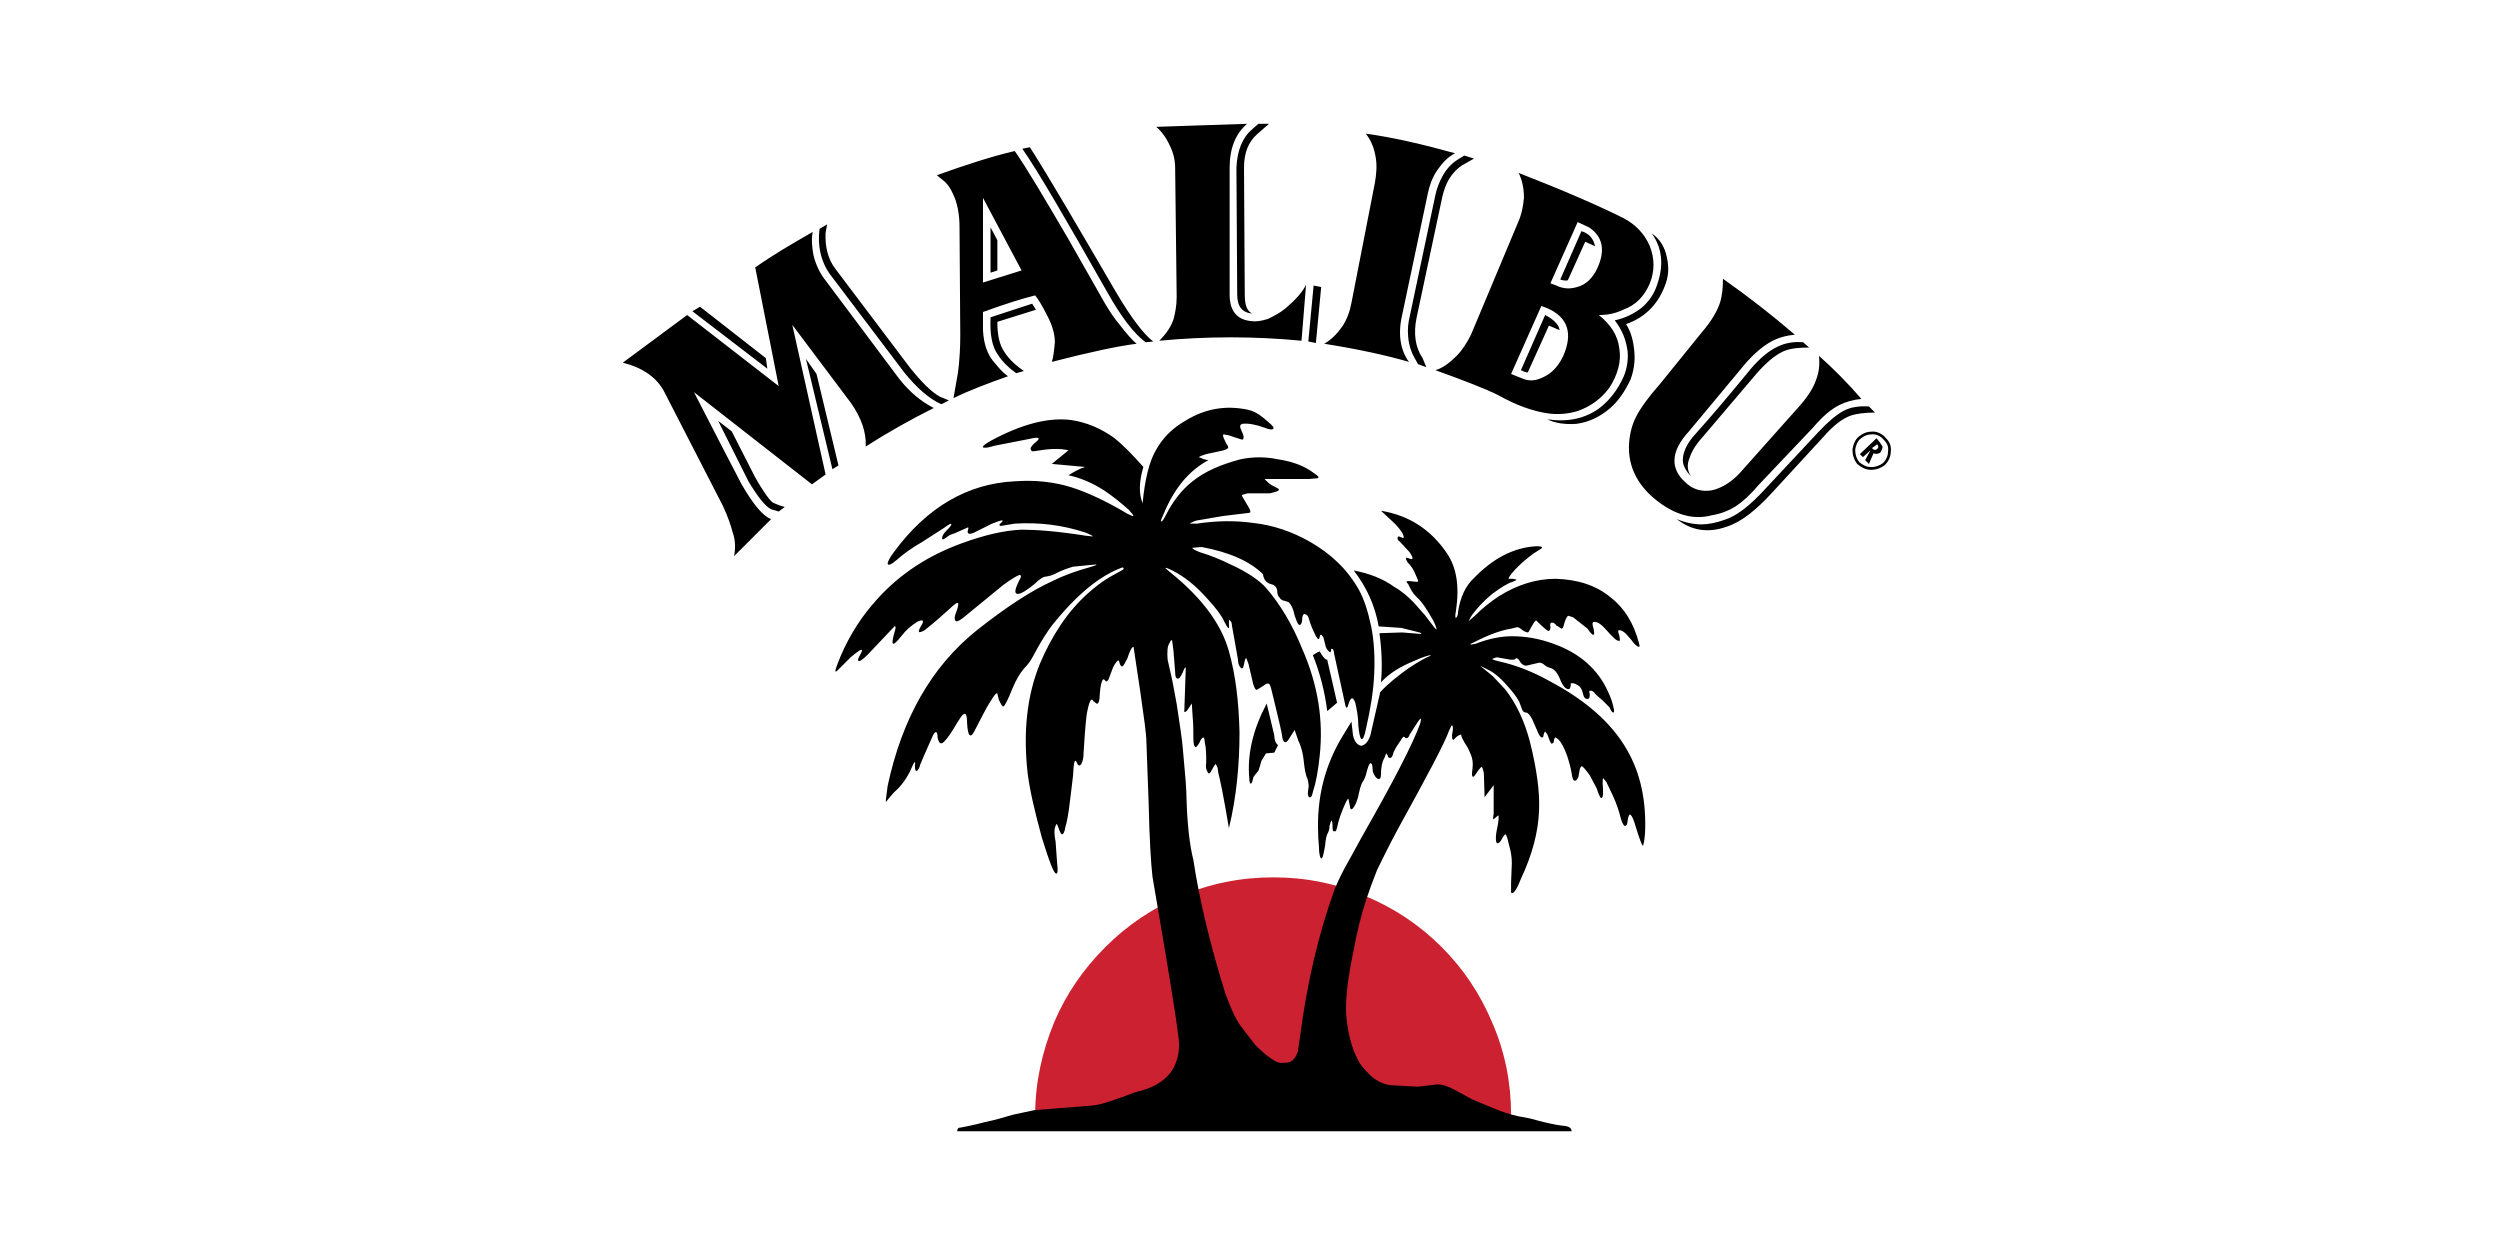 <?xml version="1.0" encoding="UTF-8"?>
<svg width="320px" height="160px" viewBox="0 0 320 160" version="1.1" xmlns="http://www.w3.org/2000/svg" xmlns:xlink="http://www.w3.org/1999/xlink">
    <!-- Generator: Sketch 47.1 (45422) - http://www.bohemiancoding.com/sketch -->
    <title>mailbu</title>
    <desc>Created with Sketch.</desc>
    <defs></defs>
    <g id="Page-1" stroke="none" stroke-width="1" fill="none" fill-rule="evenodd">
        <g id="mailbu">
            <g id="Group-35" transform="translate(79, 15)">
                <path d="M95.824,99.72 C92.048,98.076 88.077,97.302 84.009,97.302 C79.844,97.302 75.874,98.076 72.097,99.72 C68.513,101.268 65.318,103.396 62.509,106.202 C59.7,109.007 57.473,112.2 55.923,115.876 C54.374,119.649 53.503,123.615 53.503,127.679 L114.418,127.679 C114.418,123.615 113.643,119.649 111.998,115.876 C110.447,112.2 108.318,109.007 105.508,106.202 C102.7,103.396 99.504,101.268 95.824,99.72 Z" id="Shape" fill="#CC2131"></path>
                <path d="M90.112,21.745 L89.143,21.551 L88.464,28.71 L89.432,28.904 L90.112,21.745 L90.112,21.745 Z M120.714,20.777 C121.005,20.875 121.391,20.972 121.682,20.875 L123.909,15.941 L125.168,16.521 C124.973,15.553 124.393,14.876 123.425,14.586 L120.714,20.777 L120.714,20.777 Z M120.035,26.195 C119.649,25.808 119.163,25.518 118.778,25.324 L115.678,32.386 C116.066,32.58 116.355,32.677 116.55,32.677 L119.262,26.679 L120.617,27.258 C120.617,26.969 120.422,26.582 120.035,26.195 Z M159.064,43.125 L159.451,43.512 L160.419,42.642 L159.742,43.899 L160.227,44.383 L160.807,43.029 C161.099,43.126 161.388,43.126 161.679,42.933 C161.873,42.643 161.97,42.352 161.97,42.159 L161.583,41.578 L161.196,41.095 L159.064,43.125 L159.064,43.125 Z M161.291,41.868 L161.387,42.061 C161.485,42.158 161.387,42.351 161.291,42.448 C161.098,42.642 160.904,42.642 160.71,42.448 L160.614,42.351 L161.291,41.868 L161.291,41.868 Z" id="Shape" fill="#000000" fill-rule="nonzero"></path>
                <path d="M162.163,44.382 C162.55,43.995 162.841,43.415 162.841,42.834 C162.938,42.157 162.744,41.674 162.259,41.189 C161.872,40.706 161.291,40.415 160.71,40.415 C160.032,40.415 159.547,40.609 159.064,40.996 C158.58,41.382 158.387,41.963 158.288,42.544 C158.288,43.222 158.483,43.801 158.87,44.285 C159.355,44.671 159.838,44.963 160.515,44.963 C161.115,44.963 161.696,44.758 162.163,44.382" id="Shape" stroke="#000000" stroke-width="0.35" stroke-linecap="round" stroke-linejoin="round"></path>
                <path d="M108.415,4.911 L107.639,5.395 C106.863,5.879 106.284,6.459 105.703,7.426 C105.219,8.297 104.927,9.071 104.735,9.942 L101.442,25.517 C101.247,26.291 101.151,27.161 101.247,28.129 C101.344,29.194 101.635,30.064 102.023,30.742 L102.508,31.613 L103.573,31.999 L103.088,30.839 C102.12,29.388 101.927,27.646 102.314,25.711 L105.607,10.233 C105.8,9.362 106.091,8.588 106.479,7.911 C106.963,7.137 107.544,6.557 108.124,6.17 L109.674,5.299 L108.415,4.911 L108.415,4.911 Z M81.879,2.203 L83.429,0.849 L82.073,0.849 L81.299,1.526 C80.039,2.59 79.362,4.235 79.264,6.46 L79.362,22.713 C79.362,24.261 80.039,25.035 81.299,25.132 C80.621,24.842 80.33,24.067 80.33,22.713 L80.233,6.46 C80.233,4.525 80.814,3.17 81.879,2.203 Z M10.601,24.261 L9.633,24.841 L19.221,32.193 L19.027,30.839 L10.601,24.261 L10.601,24.261 Z M26.871,13.715 L25.902,14.295 C25.612,16.52 26.096,18.455 27.161,20.003 L36.748,32.677 C38.298,34.611 39.945,36.063 41.494,36.74 L42.463,36.256 L41.301,35.772 C40.236,35.192 38.88,33.837 37.427,31.998 L27.936,19.423 C26.967,18.165 26.581,16.52 26.677,14.779 L26.871,13.715 L26.871,13.715 Z M25.516,32.87 L24.159,30.936 L27.55,45.06 L28.324,44.576 L25.516,32.87 L25.516,32.87 Z M17.574,45.931 L14.669,40.224 L12.926,38.869 L16.8,46.608 C17.963,48.543 18.931,49.801 19.705,50.188 L20.674,50.477 L21.449,49.897 C20.771,49.703 20.287,49.51 19.9,49.317 C19.511,49.026 18.639,47.865 17.574,45.931 L17.574,45.931 Z M132.433,14.876 C133.788,16.811 133.981,18.939 133.11,21.455 C132.722,22.617 132.142,23.487 131.173,24.358 C130.156,25.171 128.962,25.734 127.687,26.002 C128.655,27.259 129.139,28.517 129.334,29.968 C129.426,31.056 129.26,32.15 128.849,33.161 C128.073,34.902 127.009,36.257 125.75,37.224 C123.91,38.579 121.683,39.062 119.067,38.675 C120.035,39.159 121.294,39.353 122.747,39.256 C124.297,39.062 125.75,38.385 127.009,37.32 C128.17,36.353 129.042,34.999 129.721,33.548 C130.108,32.483 130.302,31.322 130.205,30.162 C130.109,28.808 129.818,27.55 129.139,26.485 C131.367,25.711 133.11,24.164 134.079,21.648 C134.563,20.487 134.661,19.327 134.37,17.972 C134.078,16.52 133.401,15.553 132.433,14.876 L132.433,14.876 Z M148.508,29.388 C147.443,29.871 146.28,30.839 145.117,32.193 C142.116,35.87 139.792,38.578 138.049,40.513 C136.886,41.771 136.402,42.932 136.402,43.899 C136.402,44.576 136.789,45.253 137.468,46.028 C136.984,45.254 136.886,44.48 137.273,43.609 C137.468,42.932 137.952,42.061 138.726,41.19 L145.796,32.87 C147.055,31.419 148.216,30.451 149.282,29.968 C150.154,29.581 151.316,29.483 152.575,29.483 L151.799,28.806 C150.541,28.71 149.477,28.904 148.508,29.388 L148.508,29.388 Z M141.729,51.542 C140.663,51.929 139.597,52.122 138.824,52.122 C137.855,52.122 136.789,51.929 135.627,51.445 C137.467,52.896 139.597,53.284 142.019,52.413 C143.859,51.832 145.795,50.284 147.828,48.059 L154.415,40.901 C155.674,39.45 156.835,38.579 157.901,38.192 C158.482,37.998 159.546,37.805 160.999,37.805 L160.225,37.031 C158.966,36.935 157.803,37.128 156.931,37.612 C156.061,38.095 154.995,38.965 153.735,40.32 L146.955,47.576 C145.021,49.703 143.279,51.059 141.729,51.542 L141.729,51.542 Z M48.662,15.746 L47.79,14.102 L47.79,19.906 L48.662,19.616 L48.662,15.746 Z M52.826,3.847 L51.857,4.041 C53.891,6.944 57.474,13.135 62.8,22.519 C64.543,25.615 66.19,27.744 67.642,28.808 L68.611,28.711 C67.448,27.84 65.803,25.712 63.866,22.422 C59.121,14.296 55.538,8.104 52.826,3.847 L52.826,3.847 Z M53.116,23.873 L47.79,25.614 C47.693,27.839 47.983,29.388 48.758,30.452 C49.338,31.322 50.113,32.096 51.082,32.774 L52.05,32.484 C50.791,31.613 49.92,30.742 49.338,29.678 C48.854,28.808 48.661,27.647 48.661,26.195 L53.599,24.647 L53.116,23.873 L53.116,23.873 Z" id="Shape" fill="#000000" fill-rule="nonzero"></path>
                <path d="M95.824,2.106 C96.502,2.976 96.89,3.944 97.083,5.105 C97.276,6.169 97.179,7.329 96.987,8.394 L93.984,23.775 C93.791,24.84 93.403,25.904 92.823,26.774 C92.144,27.742 91.368,28.515 90.498,29 C94.759,29.676 98.342,30.45 101.344,31.321 C100.279,29.871 99.891,27.838 100.474,25.323 L103.766,9.747 C103.959,8.78 104.347,7.716 104.927,6.845 C105.606,5.878 106.283,5.104 107.252,4.62 C103.087,3.461 99.311,2.59 95.824,2.106 Z M125.653,25.324 C126.718,25.324 127.782,25.131 128.752,24.647 C130.397,24.067 131.464,22.906 132.141,21.358 C132.819,19.713 132.819,18.068 132.141,16.424 C131.464,14.876 130.301,13.716 128.848,12.941 C125.556,11.297 121.101,9.362 115.386,7.137 C115.871,8.104 116.065,9.168 116.065,10.33 C115.967,11.394 115.774,12.458 115.289,13.523 L109.287,27.84 C108.802,28.808 108.221,29.775 107.447,30.549 C106.575,31.419 105.703,32.097 104.735,32.387 C108.511,33.742 111.223,34.806 112.773,35.58 C114.999,36.838 117.13,37.612 119.067,37.902 C120.326,38.095 121.683,37.998 122.942,37.612 C124.587,37.031 125.943,36.064 127.009,34.613 C128.074,32.968 128.558,31.227 128.268,29.583 C128.073,27.936 127.202,26.582 125.653,25.324 L125.653,25.324 Z M122.941,13.425 L124.394,14.102 C126.137,15.263 126.525,17.005 125.459,19.327 C124.878,20.584 124.006,21.455 122.845,21.746 C121.875,22.036 121.005,21.94 120.229,21.551 L119.454,21.261 L122.941,13.425 L122.941,13.425 Z M118.293,24.164 L119.067,24.454 C121.683,25.614 122.361,27.647 121.102,30.549 C120.52,31.807 119.649,32.774 118.583,33.257 C117.615,33.741 116.743,33.837 115.872,33.451 L114.419,32.87 L118.293,24.164 L118.293,24.164 Z M141.536,20.68 C141.536,21.842 141.438,22.906 141.149,23.776 C140.761,24.937 139.986,26.195 138.824,27.55 L133.498,34.128 C132.045,35.772 130.981,37.223 130.399,38.385 C129.914,39.353 129.625,40.416 129.527,41.674 C129.334,44.286 130.302,46.608 132.434,48.542 C134.95,50.767 137.566,51.638 140.083,50.961 C141.183,50.786 142.237,50.391 143.182,49.8 C144.054,49.22 145.022,48.349 146.089,47.091 L153.061,39.739 C154.222,38.385 155.288,37.417 156.45,36.837 C157.225,36.449 158.194,36.16 159.26,36.063 C157.575,34.108 155.763,32.266 153.836,30.549 C153.932,31.71 153.836,32.678 153.449,33.645 C153.061,34.805 152.189,36.063 151.026,37.32 L143.958,45.253 C142.795,46.608 141.439,47.478 140.083,47.768 C138.825,47.962 137.662,47.672 136.694,46.704 C134.758,44.963 134.854,42.737 137.179,40.222 L144.346,31.612 C145.507,30.258 146.67,29.29 147.735,28.709 C148.606,28.226 149.671,27.935 150.738,27.838 C147.789,25.304 144.718,22.915 141.536,20.68 L141.536,20.68 Z M85.56,24.454 C84.881,25.034 84.106,25.421 83.333,25.808 C82.461,26.098 81.783,26.195 81.104,26.098 C79.362,25.905 78.393,24.84 78.393,22.712 L78.393,6.459 C78.393,3.944 79.168,2.106 80.62,0.848 L68.999,1.235 C69.677,1.816 70.258,2.589 70.743,3.654 C71.195,4.554 71.428,5.549 71.42,6.556 L71.614,23.003 C71.614,24.164 71.42,25.035 71.227,25.808 C70.937,26.776 70.258,27.743 69.387,28.614 C75.488,28.034 81.59,28.034 87.593,28.614 L88.174,21.455 C87.689,22.422 86.817,23.39 85.56,24.454 L85.56,24.454 Z M62.51,23.97 L57.668,15.457 C54.666,10.33 52.439,6.556 50.889,4.332 C47.983,5.008 44.691,6.073 40.914,7.427 L41.979,8.298 C42.269,8.588 42.656,9.072 42.948,9.749 C43.528,10.91 43.819,12.361 43.819,14.102 L43.916,27.936 C43.918,29.521 43.821,31.104 43.625,32.677 L43.045,35.966 C44.982,34.999 47.306,34.128 50.018,33.16 C49.339,32.677 48.856,32.096 48.371,31.516 C47.403,30.452 46.919,29.097 46.822,27.259 L46.822,24.937 C49.727,23.873 51.954,23.196 53.504,22.809 C53.891,23.293 54.376,24.066 55.053,25.421 C55.731,26.679 56.022,27.84 56.022,28.807 C55.925,29.871 55.828,30.742 55.635,31.322 C60.477,30.065 64.157,29.291 66.481,29 C65.9,28.516 65.223,27.743 64.254,26.485 C63.672,25.808 63.091,24.937 62.51,23.97 L62.51,23.97 Z M46.822,21.164 L46.822,10.329 L51.761,19.616 L46.822,21.164 Z M0.723,31.419 C3.338,32.096 5.177,33.354 6.146,35.386 L13.507,49.704 C14.185,51.156 14.572,52.316 14.765,53.09 C15.154,54.155 15.154,55.219 14.96,56.186 L19.705,51.446 C18.639,51.06 17.38,49.511 15.928,46.996 C15.153,45.544 13.119,41.578 9.826,35.193 L24.934,46.996 L26.677,45.738 L22.415,26.582 L29.969,36.644 C31.229,38.482 31.906,40.32 31.81,42.158 C34.625,40.358 37.534,38.711 40.526,37.224 C38.977,36.45 37.427,35.193 36.072,33.452 L26.581,20.777 C25.903,19.907 25.418,18.843 25.128,17.682 C24.934,16.617 24.838,15.65 25.031,14.683 C22.513,16.134 19.995,17.586 17.67,19.23 L20.673,34.419 L8.955,25.324 L0.723,31.419 Z M82.848,39.739 C83.333,39.933 83.72,40.03 83.913,39.933 C84.107,39.835 84.009,39.642 83.72,39.353 C82.848,38.578 82.267,38.094 81.879,37.901 C81.395,37.611 80.814,37.417 80.039,37.32 C77.522,36.934 75.1,37.417 72.873,38.771 C71.13,39.739 69.871,40.997 68.999,42.545 C68.127,43.995 67.546,46.318 67.255,49.413 C66.771,48.253 66.771,46.705 67.352,44.769 C65.997,43.222 64.737,41.964 63.672,41.093 C61.929,39.835 60.089,39.062 58.152,38.771 C55.247,38.385 51.856,39.256 47.886,41.383 C47.015,41.867 46.724,42.157 46.821,42.254 C46.917,42.351 47.401,42.351 48.273,42.06 L52.728,41.189 C53.987,40.9 54.278,40.996 53.599,41.577 C53.212,41.867 53.018,42.157 52.921,42.351 C52.921,42.737 53.115,42.834 53.502,42.737 C55.148,42.447 56.601,42.351 57.763,42.641 L55.633,44.382 L59.894,44.769 C59.217,44.964 58.539,45.35 57.764,45.834 C59.121,46.124 60.669,46.705 62.316,47.768 C63.478,48.542 64.542,49.412 65.512,50.283 C66.287,51.154 66.287,51.25 65.318,50.767 C62.412,49.026 59.992,47.961 58.152,47.381 C56.021,46.704 53.6,46.413 50.888,46.607 C44.884,46.897 39.654,49.896 35.393,55.701 C34.812,56.475 34.618,56.958 34.618,57.152 C34.715,57.443 35.103,57.249 35.78,56.669 C36.652,55.895 37.717,55.12 39.074,54.347 L41.785,52.606 C42.462,52.122 42.754,51.929 42.754,52.122 C42.85,52.122 42.656,52.413 42.172,52.896 C41.785,53.284 41.591,53.574 41.591,53.863 C41.591,54.154 41.785,54.057 42.172,53.767 C42.366,53.574 42.754,53.381 43.141,53.284 L44.884,52.509 C44.981,52.509 44.981,52.606 44.884,52.895 C44.788,53.283 44.981,53.476 45.659,53.186 L47.983,52.024 C49.242,51.541 49.63,51.444 49.145,51.928 C48.855,52.121 48.855,52.315 49.145,52.315 L50.888,52.024 C54.084,51.831 57.086,52.218 59.992,53.186 C60.476,53.379 60.863,53.572 60.863,53.669 L59.992,53.572 C56.311,52.991 53.6,52.798 51.76,52.798 C49.533,52.894 47.014,53.475 44.109,54.539 C39.848,56.087 36.264,58.409 33.359,61.601 C31.371,63.765 29.766,66.251 28.613,68.954 C27.935,70.597 27.742,71.178 28.129,70.888 L29.871,69.146 C31.227,67.985 31.615,67.889 31.131,68.76 C30.84,69.243 30.743,69.534 30.937,69.631 C31.131,69.631 31.517,69.341 32.099,68.76 L35.488,65.18 C35.682,65.084 35.682,65.374 35.488,65.954 C35.004,67.696 35.198,67.889 36.36,66.439 C36.941,65.665 37.619,65.085 38.393,64.6 C38.781,64.407 38.974,64.407 39.072,64.407 C39.168,64.503 39.168,64.697 38.975,64.987 C38.394,65.954 38.49,66.147 39.362,65.665 C39.943,65.18 40.815,64.503 41.977,63.439 C42.848,62.665 43.332,62.181 43.527,62.181 C43.721,62.181 43.721,62.471 43.43,63.245 C43.14,63.922 43.14,64.309 43.333,64.503 C43.527,64.6 43.914,64.406 44.593,63.826 L49.435,59.859 C50.5,59.085 51.178,58.698 51.469,58.601 C51.759,58.601 51.759,58.796 51.469,59.279 C50.888,60.44 50.791,61.02 51.275,61.02 C51.663,61.02 52.341,60.634 53.406,59.763 C54.083,59.086 54.568,58.796 54.955,58.796 C55.44,58.699 55.827,58.601 56.311,58.312 C56.892,58.022 57.666,57.731 58.345,57.538 L60.282,57.345 L61.347,57.248 C61.347,57.345 61.057,57.442 60.378,57.635 C58.635,58.119 57.086,58.699 55.923,59.279 C52.921,60.634 49.726,62.762 46.046,65.665 C40.235,70.307 36.458,76.984 34.618,85.593 C34.424,87.044 34.328,87.721 34.424,87.624 L34.811,87.142 L35.392,86.465 C36.071,85.884 36.748,85.109 37.426,83.851 L37.911,82.787 C38.104,82.4 38.201,82.496 38.104,82.981 C38.104,83.561 38.201,83.755 38.394,83.658 C38.491,83.561 38.685,83.368 38.782,82.884 C38.976,82.399 39.266,81.722 39.653,80.852 L40.429,79.11 C40.719,78.53 41.01,78.53 41.01,79.4 C41.204,80.272 41.494,80.368 41.979,79.787 C42.269,79.496 42.754,78.819 43.431,77.659 C43.916,76.884 44.206,76.402 44.399,76.402 C44.593,76.207 44.787,76.595 44.787,77.561 C44.883,79.4 45.27,79.595 45.852,78.337 C46.627,76.885 47.207,75.627 47.789,74.757 C48.273,73.983 48.564,73.596 48.661,73.789 L48.854,74.565 C49.144,75.241 49.338,75.435 49.435,75.435 C49.629,75.338 50.016,74.565 50.597,73.112 C51.081,71.952 51.566,71.178 52.049,70.597 C52.563,70.091 52.988,69.502 53.309,68.857 C54.181,67.212 55.052,65.761 56.02,64.6 C57.763,62.471 59.604,60.633 61.54,59.278 C62.8,58.408 63.866,57.925 64.639,57.634 C64.736,57.634 64.736,57.634 64.834,57.73 C64.834,57.73 64.834,57.827 64.737,57.925 L62.994,58.892 C62.025,59.472 61.153,60.149 60.282,60.923 C57.666,63.245 55.633,66.341 54.083,70.018 C52.437,74.081 51.953,78.724 52.534,83.949 C52.824,86.27 53.502,89.076 54.374,92.269 C55.342,95.365 55.923,96.912 56.214,96.815 C56.407,96.815 56.407,96.331 56.31,95.462 L56.117,92.753 C55.923,91.785 55.923,91.108 56.117,90.72 C56.214,90.334 56.31,90.431 56.504,91.011 C56.698,91.592 56.891,91.881 56.989,91.785 C57.085,91.785 57.279,91.494 57.376,90.817 C57.57,90.236 57.763,89.174 57.957,87.528 L58.344,84.335 C58.441,82.593 58.538,82.014 58.828,82.593 C59.023,83.078 59.216,83.078 59.41,82.788 C59.604,82.401 59.7,82.014 59.7,81.336 C59.797,79.789 59.894,78.143 60.088,76.5 C60.378,74.855 60.668,74.177 60.96,74.758 L61.347,75.049 C61.54,75.145 61.637,74.951 61.734,74.468 C61.831,72.435 62.122,71.662 62.412,72.049 C62.606,72.339 62.702,72.243 62.897,71.953 L63.478,70.405 C63.768,69.824 64.059,69.534 64.156,69.534 C64.252,69.534 64.252,69.728 64.35,70.019 C64.446,70.212 64.543,70.308 64.64,70.308 C64.834,70.212 65.028,69.824 65.318,69.243 C65.608,68.277 65.899,67.792 66.093,67.792 L66.965,73.596 C67.449,76.983 67.74,79.015 67.74,79.981 L68.03,87.915 C68.126,92.365 68.32,95.461 68.514,97.201 L70.257,107.457 C70.936,111.712 71.516,115.003 71.807,117.518 C72.097,119.161 71.807,120.516 71.226,121.677 C70.354,123.226 68.708,124.29 66.384,124.773 C63.866,125.741 61.929,126.418 60.767,126.515 L53.407,127.096 L50.695,127.676 C49.63,127.966 48.467,128.353 47.015,128.643 C45.562,129.03 44.497,129.223 44.013,129.32 C43.722,129.32 43.528,129.416 43.528,129.804 L122.166,129.804 C122.166,129.417 121.875,129.223 121.391,129.127 C120.133,129.031 118.583,128.643 116.839,128.161 L115.29,127.87 C114.262,127.637 113.257,127.313 112.287,126.902 L109.479,125.742 L107.35,124.581 C106.478,124.096 105.703,123.807 105.024,123.807 L104.927,123.807 L102.507,124.096 L98.923,123.903 C97.933,123.732 97.019,123.259 96.307,122.549 C95.534,121.774 95.048,121.196 94.855,120.711 C93.983,119.162 93.499,117.131 93.306,114.808 C93.208,112.97 93.499,110.358 94.178,107.069 C94.663,104.361 95.243,102.135 95.823,100.297 C96.268,98.961 96.752,97.638 97.276,96.331 C97.858,95.17 98.73,93.331 99.987,91.01 C103.667,84.334 105.895,80.175 106.477,78.53 C106.67,78.143 106.766,77.854 106.863,77.854 C106.961,77.854 107.058,78.239 106.863,79.015 C106.863,79.498 106.863,79.692 107.058,79.692 L107.251,79.497 C107.446,79.303 107.638,79.111 108.027,79.014 C108.027,79.303 108.22,79.595 108.414,79.98 L108.898,80.754 L109.286,81.626 C109.479,82.111 109.575,82.691 109.479,83.368 C109.383,84.045 109.383,84.432 109.575,84.432 C109.673,84.432 109.866,84.142 110.254,83.561 C110.447,83.368 110.545,83.174 110.641,83.174 C110.737,83.174 110.835,83.465 110.931,83.95 L111.029,87.044 L112.19,85.497 L112.19,89.173 C112.094,89.658 112.094,89.947 112.19,89.85 L112.772,89.365 C112.869,89.365 112.869,90.042 112.577,91.3 C112.384,92.365 112.481,92.945 112.674,92.945 C112.869,92.945 113.061,92.752 113.254,92.364 C113.449,91.977 113.642,91.783 113.74,91.783 C113.74,91.783 113.837,91.977 113.934,92.268 L114.225,93.429 C114.416,94.09 114.513,94.773 114.514,95.461 L114.418,97.976 L114.418,99.233 L114.514,99.33 C114.806,99.33 115.193,98.749 115.677,97.491 C117.13,94.396 117.905,91.492 118.002,88.688 C118.098,86.365 117.711,83.464 116.839,79.98 C116.162,77.368 115.095,75.048 113.643,73.21 L112.094,71.565 L110.447,70.211 L111.417,70.696 C112.287,71.081 113.255,71.953 114.225,73.113 C114.999,73.985 115.482,74.758 115.58,75.146 L115.87,75.92 C115.963,76.101 116.151,76.214 116.354,76.209 C116.549,76.209 116.839,76.501 117.13,77.081 L117.807,78.628 C118.002,79.113 118.194,79.402 118.389,79.402 C118.485,79.402 118.583,79.306 118.583,79.017 C118.679,78.822 118.679,78.725 118.778,78.629 L119.067,79.017 L119.358,79.791 C119.454,80.082 119.649,80.275 119.649,80.178 L119.843,80.082 L119.939,79.597 C120.035,79.402 120.035,79.402 120.134,79.402 L120.52,79.693 C120.811,79.983 121.198,80.66 121.586,81.725 C121.875,82.595 122.07,83.37 122.166,83.951 C122.262,84.627 122.361,85.014 122.651,84.917 C122.747,84.917 122.942,84.724 123.038,84.432 L123.231,83.369 C123.329,83.174 123.426,83.078 123.426,83.078 C123.62,83.078 123.911,83.465 124.491,84.239 L125.363,85.884 C125.655,86.754 125.848,87.142 125.944,87.142 C126.235,87.142 126.235,86.561 126.139,85.303 C126.139,84.819 126.139,84.627 126.235,84.627 L126.623,85.109 L127.494,86.947 C127.903,87.851 128.227,88.791 128.463,89.754 C128.656,90.431 128.85,90.72 129.043,90.72 C129.139,90.72 129.334,90.527 129.334,90.043 C129.431,89.463 129.528,89.269 129.626,89.269 C129.819,89.269 130.11,89.85 130.4,90.912 C130.884,92.461 131.175,93.235 131.271,93.235 C131.368,93.235 131.466,92.752 131.563,91.688 C131.756,87.527 130.982,83.949 129.238,80.949 C127.3,77.562 124.008,74.661 119.456,72.242 C117.229,70.984 115.001,70.114 112.775,69.63 C111.999,69.436 111.805,69.34 112.289,69.242 L112.484,69.146 L112.677,69.146 L114.324,69.437 L114.808,69.437 L115.098,69.242 C115.196,69.242 115.389,69.34 115.584,69.727 C115.777,70.018 116.068,70.211 116.358,70.211 L118.004,69.824 C118.296,69.824 118.392,69.92 118.585,70.019 C118.78,70.212 119.07,70.405 119.457,70.502 C119.941,70.598 120.425,71.178 120.812,72.244 C121.104,72.824 121.393,73.212 121.781,73.212 C121.877,73.212 121.976,73.114 121.976,73.017 L122.072,72.727 C121.976,72.532 122.072,72.436 122.265,72.436 L122.652,72.532 L123.137,72.823 C123.332,73.017 123.524,73.308 123.621,73.79 C123.718,74.274 123.913,74.468 124.204,74.468 C124.397,74.468 124.493,74.273 124.493,73.888 C124.397,73.5 124.397,73.403 124.589,73.403 C124.784,73.403 124.977,73.499 125.268,73.888 C125.364,73.984 125.655,74.273 126.14,74.662 L127.012,75.532 C127.205,76.016 127.399,76.209 127.496,76.209 C127.593,76.209 127.689,76.015 127.496,75.435 C127.301,74.468 126.916,73.693 126.528,72.92 C125.173,70.307 122.848,68.469 119.845,67.405 C118.005,66.728 116.262,66.439 114.519,66.439 C113.163,66.439 111.614,66.728 109.871,67.405 L109.29,67.503 C109.095,67.503 109.194,67.405 109.678,67.212 C111.517,66.245 113.162,65.665 114.423,65.47 L115.198,65.276 C115.294,65.276 115.586,65.373 115.875,65.664 C116.166,65.857 116.456,65.953 116.554,65.953 C116.65,65.953 116.747,65.76 116.941,65.373 C117.231,64.889 117.426,64.503 117.618,64.405 C118.49,65.276 119.07,65.76 119.167,65.76 C119.362,65.76 119.458,65.565 119.458,65.276 C119.362,64.889 119.458,64.695 119.653,64.695 C119.846,64.695 120.039,64.792 120.234,65.082 C120.621,65.276 120.814,65.468 120.91,65.468 C121.008,65.468 121.105,65.275 121.202,64.888 C121.395,64.21 121.589,63.824 121.782,63.824 L122.365,64.017 L124.205,65.468 C124.59,66.049 124.881,66.34 124.979,66.244 C125.075,66.244 125.075,66.049 124.979,65.468 C124.785,64.888 124.785,64.598 125.075,64.598 C125.561,64.598 126.045,64.984 126.721,65.759 C127.497,66.629 127.981,67.113 128.272,67.017 C128.368,67.113 128.368,66.822 128.272,66.34 C128.077,65.855 128.077,65.663 128.272,65.663 C128.465,65.663 128.756,65.759 129.142,66.146 L129.821,66.921 C130.208,67.502 130.596,67.792 130.789,67.792 C130.885,67.792 130.885,67.695 130.789,67.307 C130.112,64.792 128.949,62.858 127.205,61.503 C125.365,59.955 123.041,59.181 120.136,59.084 C117.618,59.084 115.197,59.858 112.873,61.309 C111.757,62.04 110.719,62.882 109.774,63.824 L108.998,64.501 C109.094,64.308 109.193,64.017 109.483,63.631 C110.065,62.857 110.838,61.986 112.001,61.019 C113.066,60.245 113.937,59.665 114.615,59.471 C114.906,59.374 115.099,59.277 115.099,59.18 L114.615,59.084 L114.13,59.084 C114.034,59.084 114.13,58.891 114.422,58.503 C115.099,57.633 116.068,56.762 117.23,55.891 L118.296,55.214 C118.489,55.02 118.296,54.924 117.908,54.924 L117.521,54.924 C114.713,55.117 112.097,56.472 109.677,58.987 C108.611,59.954 107.933,61.406 107.642,63.244 C107.642,63.825 107.448,64.018 107.352,64.115 C107.254,64.018 107.254,63.729 107.352,63.244 C107.837,60.051 107.448,57.633 106.189,55.795 C104.154,52.796 101.346,50.958 97.764,50.378 L99.12,51.636 C99.894,52.313 100.281,52.894 100.475,53.184 C100.669,53.57 100.765,53.861 100.571,53.861 L100.087,53.667 C99.892,53.667 99.892,53.764 99.892,53.861 C99.892,53.958 99.892,54.151 100.087,54.248 C100.764,54.926 101.152,55.409 101.442,55.699 C101.83,56.28 101.927,56.57 101.636,56.57 L101.055,56.376 C100.959,56.376 100.959,56.473 100.959,56.57 L101.152,56.956 C101.626,57.417 101.991,57.979 102.217,58.601 L102.508,59.278 C102.508,59.472 102.508,59.472 102.315,59.472 L101.345,59.375 C100.96,59.375 100.96,59.472 101.249,59.762 L101.54,60.343 C101.734,60.729 102.025,61.116 102.316,61.407 C102.993,61.987 103.67,63.052 104.445,64.406 C104.833,65.18 104.93,65.566 104.833,65.566 L104.64,65.373 L103.38,63.729 L101.928,62.084 C101.152,61.31 100.377,60.633 99.505,60.149 C98.053,59.085 96.309,58.408 94.277,58.021 C95.922,60.149 96.989,62.47 97.473,65.179 L100.378,65.373 L102.703,65.953 C102.898,66.05 102.994,66.05 102.898,66.147 L100.477,65.953 L97.57,66.05 C97.861,68.177 97.958,70.307 97.765,72.338 C98.83,71.177 100.282,70.307 101.93,69.63 C103.189,69.049 103.963,68.856 104.155,68.856 L104.059,68.952 C103.382,69.241 102.51,69.726 101.347,70.499 C99.992,71.467 98.733,72.433 97.667,73.595 L96.41,79.109 C96.119,79.979 95.731,80.367 95.247,80.463 C94.762,80.367 94.375,79.979 94.182,79.109 L93.987,77.367 L92.921,79.109 C90.597,82.883 89.531,87.041 89.725,91.686 C89.725,92.46 89.821,93.04 89.821,93.33 C89.821,94.395 90.015,94.878 90.113,94.878 C90.306,94.878 90.402,94.394 90.597,93.33 C90.693,92.363 90.79,91.879 90.984,91.589 C91.081,91.394 91.178,91.105 91.178,90.717 C91.274,90.332 91.371,90.041 91.469,90.041 C91.469,90.041 91.565,90.234 91.565,90.717 C91.565,91.201 91.565,91.491 91.856,91.394 C91.952,91.491 92.05,91.298 92.146,90.91 C92.339,89.944 92.726,88.878 93.211,87.816 C93.406,87.428 93.502,87.235 93.598,87.235 L93.793,88.202 C93.793,88.493 93.889,88.589 93.987,88.589 C94.084,88.589 94.278,88.396 94.471,88.008 C94.666,87.621 94.858,87.04 94.955,86.461 C95.15,85.589 95.343,85.106 95.538,84.913 C95.634,84.719 95.827,84.332 95.924,83.847 C96.119,83.073 96.311,82.688 96.41,82.688 C96.603,82.688 96.699,82.977 96.699,83.558 C96.699,83.751 96.795,84.042 96.99,84.332 C97.184,84.623 97.378,84.719 97.475,84.719 C97.668,84.719 97.766,84.524 97.766,84.139 C97.766,83.365 97.862,82.59 98.251,81.913 L98.347,81.624 L98.443,81.43 L98.636,81.72 C98.636,81.913 98.734,82.011 98.927,82.011 C99.122,82.011 99.219,81.816 99.315,81.526 C99.315,81.331 99.508,81.042 99.702,80.655 L100.283,79.784 C100.478,79.397 100.67,79.3 100.67,79.3 L100.864,79.396 C100.864,79.492 100.961,79.492 100.961,79.492 C101.251,79.492 101.347,79.299 101.446,79.01 L102.318,77.656 C102.607,77.171 102.802,76.979 102.898,76.979 C102.898,76.979 102.898,77.172 102.802,77.558 C101.834,80.268 99.316,85.104 95.345,92.069 L93.698,95.069 C93.009,96.255 92.395,97.483 91.86,98.745 C89.729,104.647 88.276,110.934 87.404,117.707 L87.113,119.642 C86.822,120.416 86.436,120.899 85.854,120.995 C85.177,121.092 84.596,121.092 84.209,120.802 C83.337,120.318 82.562,119.641 81.69,118.771 L79.753,116.256 C79.076,115.287 78.494,113.933 77.817,112.095 C75.88,105.806 74.524,100.195 73.75,95.068 C73.265,93.134 72.975,90.522 72.878,87.329 C72.878,86.071 72.685,83.845 72.394,80.749 C72.296,79.589 72.006,77.655 71.619,75.139 C71.328,73.687 71.134,72.333 70.844,71.172 L70.457,69.431 C70.359,68.366 70.457,67.689 70.65,67.398 C70.844,67.012 70.941,66.817 71.037,67.012 L71.231,68.559 C71.231,68.947 71.328,69.431 71.328,69.913 L71.425,71.074 C71.425,71.559 71.522,71.848 71.715,71.848 C71.909,71.946 72.102,71.655 72.393,71.074 C72.587,70.494 72.78,70.301 72.78,70.494 L72.587,76.105 C72.684,76.202 72.78,76.105 72.974,75.912 L73.555,75.042 L73.652,76.685 C73.749,77.653 73.749,78.427 73.749,79.008 C73.749,79.782 73.749,80.362 73.943,80.555 C74.039,80.748 74.233,80.555 74.524,80.072 C74.718,79.588 74.911,79.394 75.008,79.394 C75.105,79.394 75.202,79.589 75.202,79.974 C75.396,80.748 75.396,81.619 75.396,82.586 C75.299,83.167 75.396,83.554 75.59,83.844 C75.687,84.135 75.88,84.039 76.171,83.458 C76.462,82.878 76.655,82.684 76.655,82.878 L76.849,83.265 L76.946,83.942 C77.139,84.619 77.624,86.94 78.302,91.003 C79.27,87.036 79.657,82.877 79.657,78.716 C79.56,74.846 79.173,71.461 78.302,68.365 C77.333,64.882 74.816,61.496 70.845,58.304 L70.167,57.723 C70.167,57.627 70.457,57.723 71.039,58.014 C72.589,58.788 74.041,59.948 75.591,61.689 C76.753,62.947 77.431,63.914 77.721,64.592 C78.205,65.558 78.399,65.657 78.302,64.882 C78.302,64.399 78.302,64.204 78.398,64.399 C78.592,64.495 78.688,64.785 78.688,65.076 L79.463,69.43 C79.463,69.815 79.56,70.203 79.753,70.396 C79.947,70.687 80.141,70.589 80.238,70.01 C80.335,69.43 80.432,69.235 80.528,69.235 L80.818,70.01 L81.399,72.524 C81.593,73.104 81.689,73.299 81.884,73.299 L82.658,72.815 C83.046,72.524 83.241,72.427 83.434,72.524 C83.53,72.621 83.627,72.815 83.725,73.202 C84.402,76.007 84.887,77.942 85.081,79.006 C85.177,79.973 85.466,80.264 85.855,79.78 L86.726,78.426 C86.726,78.523 86.921,79.007 87.211,79.877 C87.598,80.651 87.793,81.522 87.89,82.489 C87.986,83.361 88.083,84.134 88.374,84.715 C88.47,85.198 88.567,85.585 88.47,85.972 C88.374,86.553 88.374,86.843 88.566,87.036 C88.761,87.134 88.954,86.94 89.051,86.359 C89.438,85.198 89.729,83.651 89.923,81.716 C90.407,77.266 89.729,72.719 87.695,68.077 C86.438,64.98 84.887,62.368 83.047,60.239 C82.176,59.272 80.627,58.208 78.496,57.241 C77.25,56.617 75.954,56.099 74.622,55.693 C73.847,55.403 73.557,55.209 73.654,55.112 L74.816,55.016 C78.399,55.693 81.013,56.854 82.659,58.499 C82.755,59.176 83.047,59.563 83.627,59.757 C84.21,59.853 84.499,60.24 84.499,60.821 C84.499,61.015 84.597,61.305 84.79,61.499 C84.984,61.789 85.178,61.886 85.371,61.886 L85.952,62.079 C86.243,62.37 86.534,62.854 86.727,63.821 C87.019,64.691 87.212,65.08 87.406,64.982 C87.599,64.886 87.695,64.595 87.695,64.015 C87.793,63.628 87.89,63.531 88.083,63.628 C88.374,63.725 88.47,63.918 88.567,64.305 C88.762,64.982 89.052,65.66 89.439,66.433 C89.73,66.918 89.827,66.918 89.924,66.53 C89.924,66.336 90.02,66.24 90.119,66.24 C90.215,66.336 90.312,66.433 90.408,66.626 L90.699,67.787 C90.795,68.078 90.99,68.272 91.087,68.368 C91.28,68.561 91.376,68.464 91.376,68.272 C91.376,68.079 91.376,67.98 91.571,68.078 C91.667,68.173 91.764,68.368 91.764,68.657 L93.217,75.333 C93.315,75.721 93.508,75.623 93.604,75.14 C93.896,74.172 94.187,74.172 94.476,74.945 C94.671,75.817 94.864,76.783 94.864,77.848 C94.96,78.815 95.057,79.395 95.251,79.59 C95.444,79.687 95.638,79.299 95.832,78.333 C96.414,75.818 96.8,73.495 96.898,71.269 C96.994,69.238 96.898,67.11 96.51,65.176 C96.123,63.338 95.638,61.79 94.96,60.532 C93.507,57.92 91.376,55.889 88.664,54.341 C86.439,53.083 84.016,52.212 81.305,51.922 C79.174,51.632 76.85,51.632 74.235,52.018 L73.267,52.018 C73.267,52.018 73.557,51.825 74.138,51.632 L77.528,51.052 L80.724,50.664 C81.111,50.664 81.111,50.47 80.918,50.084 L79.949,48.44 C79.949,48.343 80.239,48.246 80.724,48.149 L83.533,48.149 C84.308,47.956 84.696,47.86 84.696,47.666 C84.696,47.569 84.501,47.472 84.113,47.278 C83.629,47.085 83.243,46.699 82.856,46.311 L88.569,46.311 L89.635,46.214 C89.924,46.117 89.731,45.924 89.151,45.536 C87.987,44.665 86.535,44.086 84.599,43.795 C83.002,43.454 81.352,43.454 79.756,43.795 C77.238,44.472 75.205,45.344 73.655,46.601 C72.299,47.665 71.137,49.116 70.168,51.051 C69.878,51.631 69.683,51.825 69.587,51.728 C69.587,51.631 69.683,51.34 69.878,50.954 C71.233,47.568 73.17,45.246 75.689,43.891 C75.301,43.891 74.914,43.697 74.429,43.504 C74.887,43.271 75.376,43.108 75.882,43.02 L77.237,42.73 C77.722,42.634 78.012,42.537 78.206,42.344 C78.206,42.247 78.206,42.053 78.012,41.86 C77.625,41.086 77.431,40.7 77.625,40.602 L78.205,40.699 C79.368,41.085 79.948,41.278 80.045,41.278 C80.239,41.181 80.239,40.795 79.948,40.214 C79.658,39.634 79.658,39.344 80.045,39.247 C80.814,39.159 81.782,39.353 82.848,39.739 L82.848,39.739 Z" id="Shape" fill="#000000" fill-rule="nonzero"></path>
                <path d="M89.917,68.376 C89.627,68.472 89.336,68.665 89.045,68.86 C89.963,71.158 90.581,73.564 90.885,76.019 L92.144,74.954 L90.885,69.441 C90.595,69.44 90.304,69.053 89.917,68.376 L89.917,68.376 Z M84.106,79.114 L83.138,75.051 C81.395,78.34 80.62,81.533 80.911,84.628 C80.911,85.111 81.007,85.305 81.104,85.305 C81.201,85.305 81.299,85.11 81.395,84.628 C81.395,84.433 81.685,84.144 82.072,83.66 L82.267,83.08 L82.46,82.403 L83.041,81.436 L84.106,81.338 L84.592,80.372 C84.301,80.179 84.106,79.694 84.106,79.114 L84.106,79.114 Z" id="Shape" fill="#000000" fill-rule="nonzero"></path>
            </g>
        </g>
    </g>
</svg>